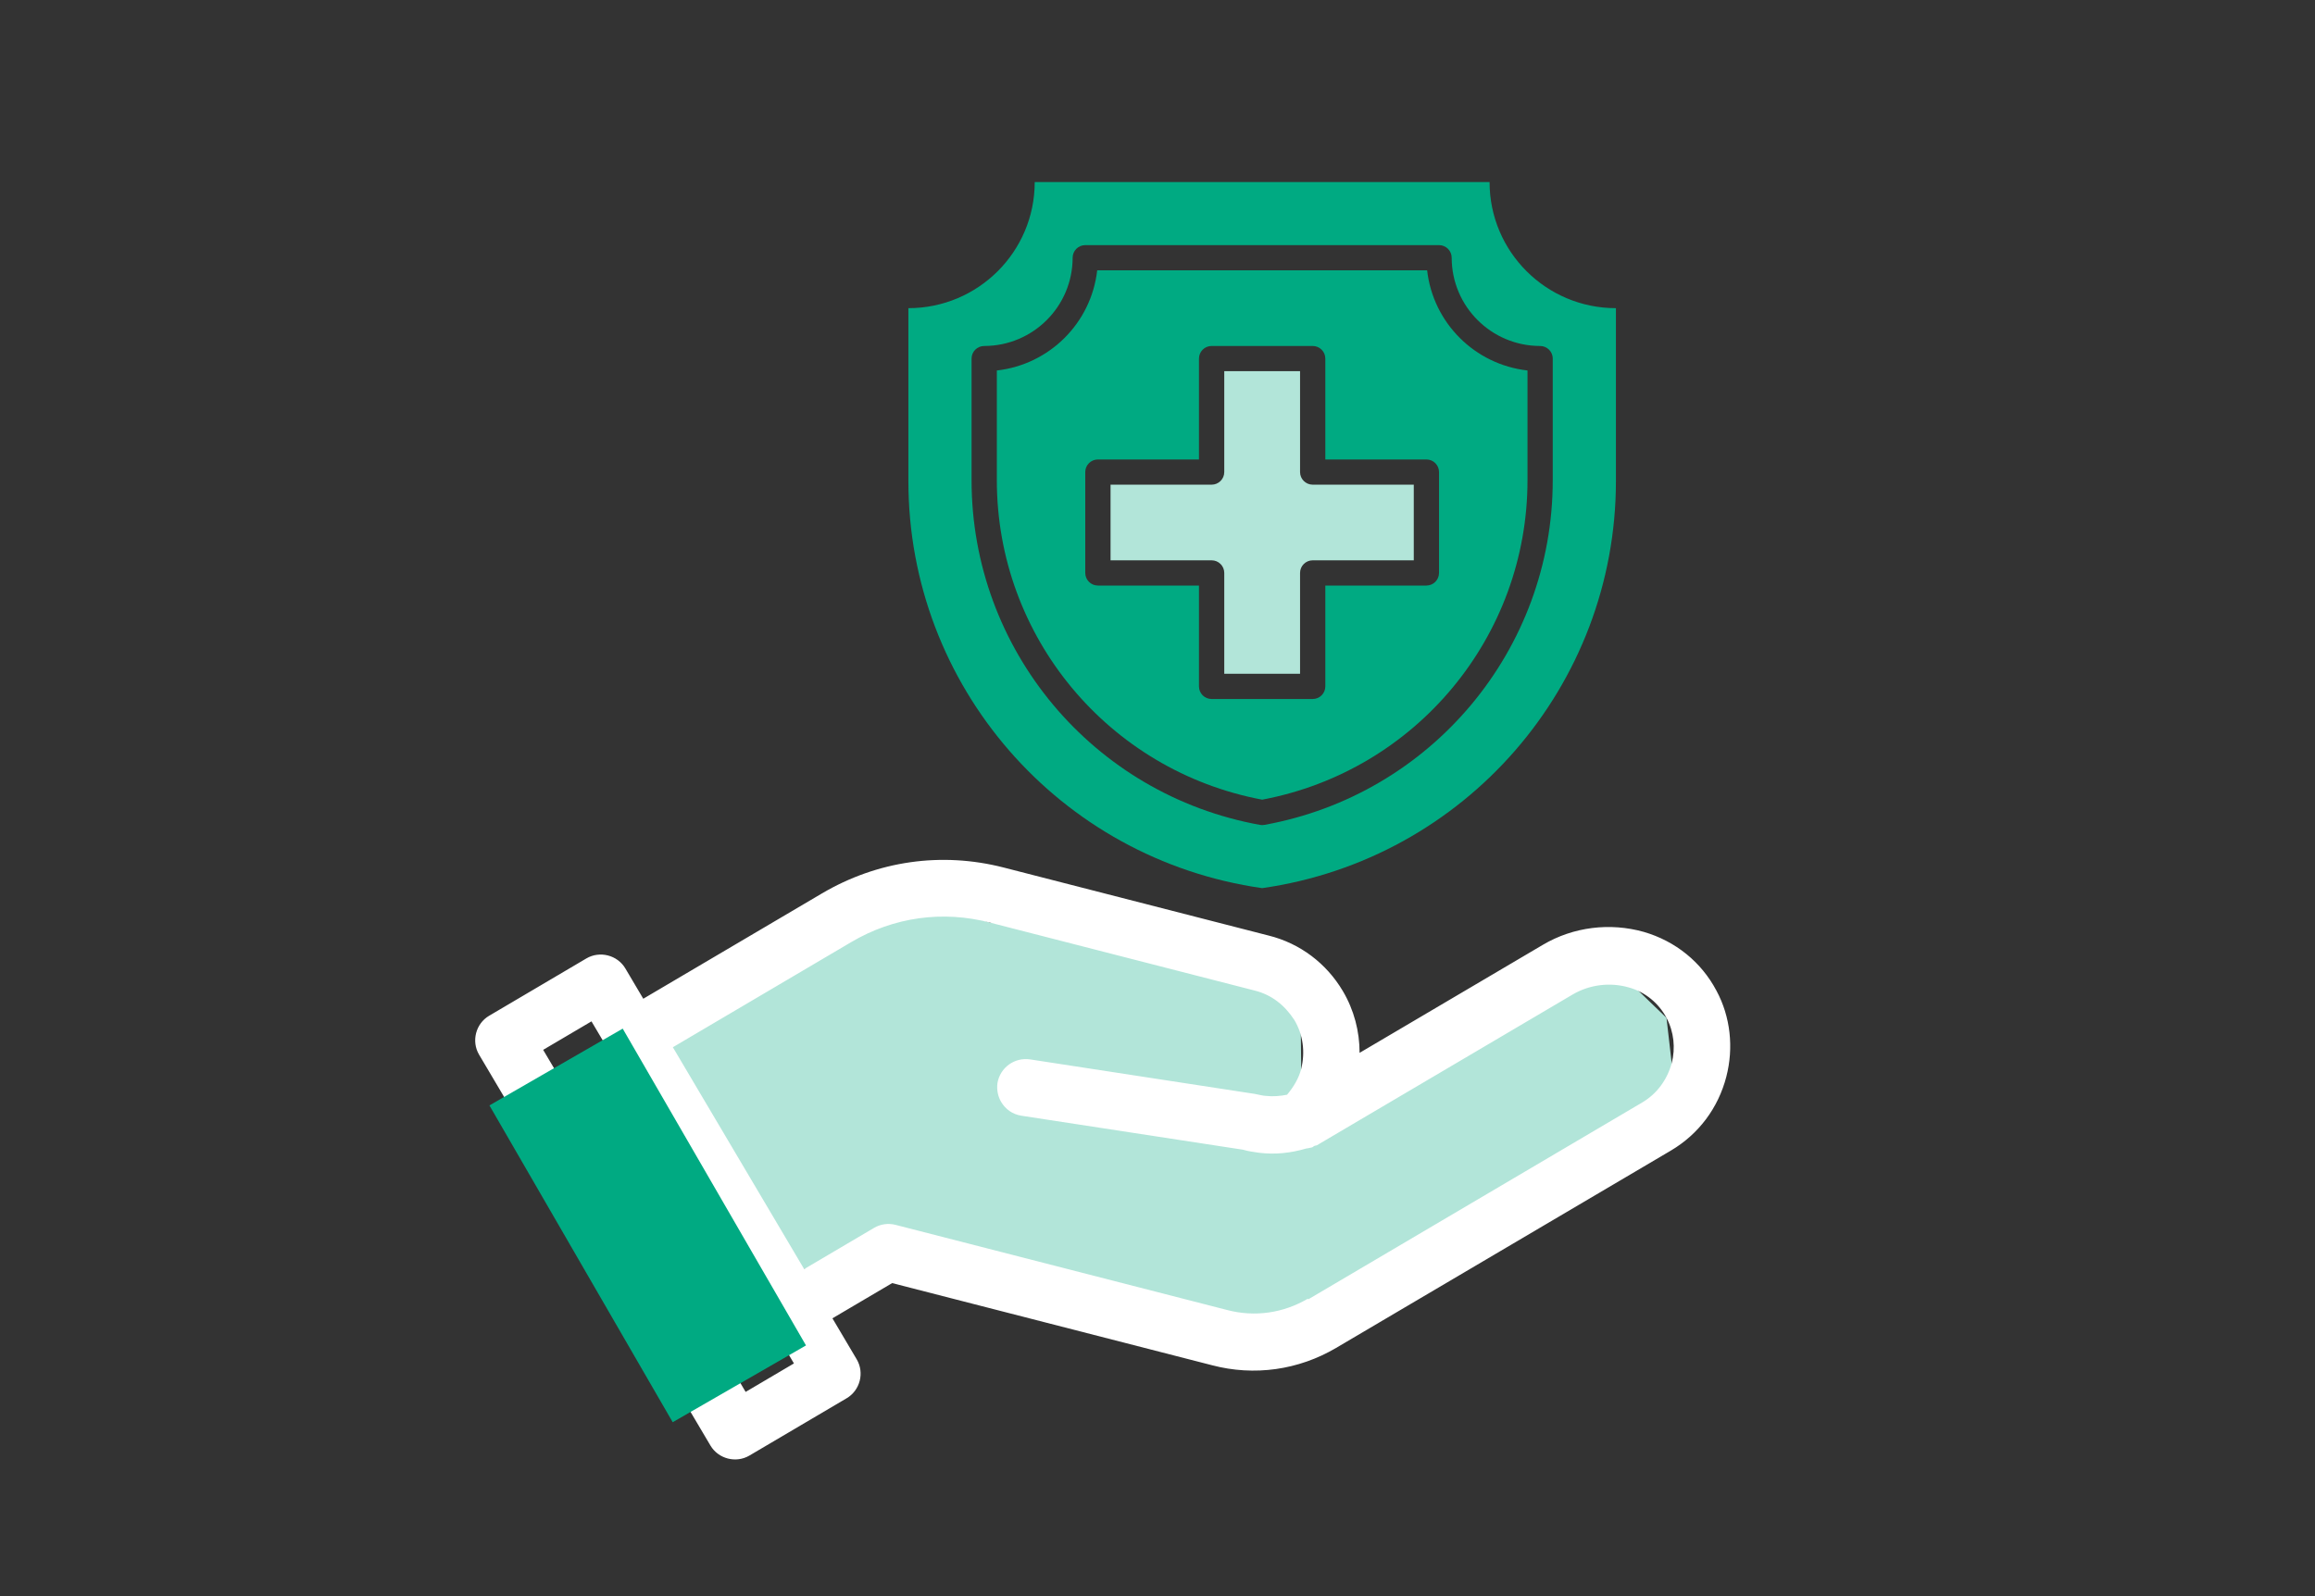 <svg width="174" height="120" viewBox="0 0 174 120" fill="none" xmlns="http://www.w3.org/2000/svg">
<rect x="0" y="0" width="174" height="120" fill="#333333" stroke="none"/>
<path d="M47.051 78.348L66.329 66.802L74.419 69.364L83.955 70.1L97.725 73.399L97.802 80.355L99.928 83.845L115.35 73.399L120.308 71.749L125.256 76.524L125.648 79.927L126.367 83.295L96.072 101.988L86.159 100.889L69.634 94.292L60.442 95.412L58.067 97.04L47.051 78.348Z" fill="#B2E5D9"/>
<path d="M129.756 80.941C130.318 78.76 130.065 76.43 129.009 74.476C127.875 72.336 125.951 70.762 123.552 70.062C121.011 69.347 118.262 69.679 115.979 71.025L102.189 79.155C102.19 77.535 101.772 75.932 100.932 74.512C99.699 72.43 97.716 70.923 95.35 70.336L75.445 65.224C70.761 64.021 65.943 64.715 61.771 67.174L48.35 75.087L47.002 72.808C46.408 71.805 45.081 71.464 44.074 72.056L36.762 76.368C35.756 76.96 35.415 78.285 36.008 79.29L53.4 108.68C53.994 109.684 55.321 110.025 56.327 109.432L63.64 105.121C64.645 104.528 64.987 103.204 64.393 102.199L62.567 99.113L67.057 96.466L91.099 102.641C94.275 103.478 97.601 103.003 100.424 101.339L125.574 86.51C127.66 85.28 129.144 83.315 129.757 80.939L129.756 80.941ZM40.825 78.929L44.457 76.788L45.805 79.066L57.848 99.419L59.674 102.505L56.043 104.646M98.299 97.638C96.458 98.723 94.297 99.039 92.213 98.483L67.313 92.088C66.766 91.947 66.184 92.026 65.693 92.316L60.442 95.412L50.573 78.733L63.995 70.82C67.16 68.954 70.854 68.428 74.42 69.365L94.325 74.477C95.573 74.798 96.545 75.547 97.291 76.693C97.943 77.795 98.11 79.084 97.803 80.355C97.612 81.094 97.222 81.722 96.739 82.303C96.234 82.402 95.702 82.453 95.135 82.39C94.929 82.379 94.734 82.329 94.32 82.243L77.427 79.648C76.266 79.475 75.17 80.252 74.971 81.427C74.904 81.929 75.003 82.431 75.25 82.848C75.569 83.387 76.094 83.77 76.753 83.879L93.426 86.437C93.831 86.562 94.255 86.609 94.656 86.67C95.867 86.815 97.045 86.681 98.173 86.348C98.236 86.344 98.261 86.329 98.324 86.325C98.413 86.306 98.501 86.287 98.589 86.268C98.653 86.264 98.712 86.196 98.761 86.167C98.835 86.123 98.937 86.129 98.986 86.1L118.198 74.772C119.449 74.035 120.98 73.825 122.414 74.235C123.678 74.581 124.683 75.442 125.258 76.524C125.817 77.581 125.941 78.797 125.65 79.927C125.304 81.188 124.534 82.236 123.43 82.888L98.329 97.688L98.3 97.639L98.299 97.638Z" fill="white"/>
<path d="M46.804 77.334L36.786 83.107L50.562 106.925L60.58 101.151L46.804 77.334Z" fill="#00AA82"/>
<path d="M107.264 20.324H82.468C82.019 24.282 78.89 27.406 74.924 27.854V36.101C74.921 47.853 83.298 57.942 94.867 60.121C106.436 57.943 114.813 47.852 114.81 36.1V27.853C110.845 27.405 107.716 24.282 107.266 20.324H107.264ZM108.16 43.074C108.16 43.597 107.735 44.022 107.211 44.022H99.614V51.605C99.614 52.129 99.189 52.553 98.664 52.553H91.067C90.542 52.553 90.117 52.129 90.117 51.605V44.022H82.52C81.996 44.022 81.57 43.597 81.57 43.074V35.491C81.57 34.967 81.996 34.543 82.52 34.543H90.117V26.959C90.117 26.436 90.542 26.011 91.067 26.011H98.664C99.189 26.011 99.614 26.436 99.614 26.959V34.543H107.211C107.735 34.543 108.16 34.967 108.16 35.491V43.074Z" fill="#00AA82"/>
<path d="M111.959 13.688H77.772C77.772 18.923 73.52 23.168 68.276 23.168V36.171C68.276 51.554 79.608 64.597 94.866 66.772C110.122 64.597 121.456 51.554 121.456 36.171V23.168C116.212 23.168 111.959 18.923 111.959 13.688ZM116.707 36.099C116.712 48.832 107.589 59.744 95.038 62.016C94.981 62.027 94.924 62.032 94.866 62.032C94.809 62.032 94.752 62.026 94.696 62.016C82.144 59.745 73.02 48.833 73.025 36.099V26.96C73.025 26.436 73.45 26.012 73.975 26.012C77.644 26.007 80.617 23.04 80.622 19.377C80.622 18.853 81.047 18.429 81.572 18.429H108.161C108.686 18.429 109.111 18.853 109.111 19.377C109.116 23.04 112.089 26.007 115.758 26.012C116.283 26.012 116.708 26.436 116.708 26.96L116.707 36.099Z" fill="#00AA82"/>
<path d="M97.715 35.49V27.907H92.018V35.49C92.018 36.014 91.593 36.438 91.068 36.438H83.471V42.126H91.068C91.593 42.126 92.018 42.55 92.018 43.074V50.657H97.715V43.074C97.715 42.55 98.141 42.126 98.665 42.126H106.262V36.438H98.665C98.141 36.438 97.715 36.014 97.715 35.49Z" fill="#B2E5D9"/>
</svg>
